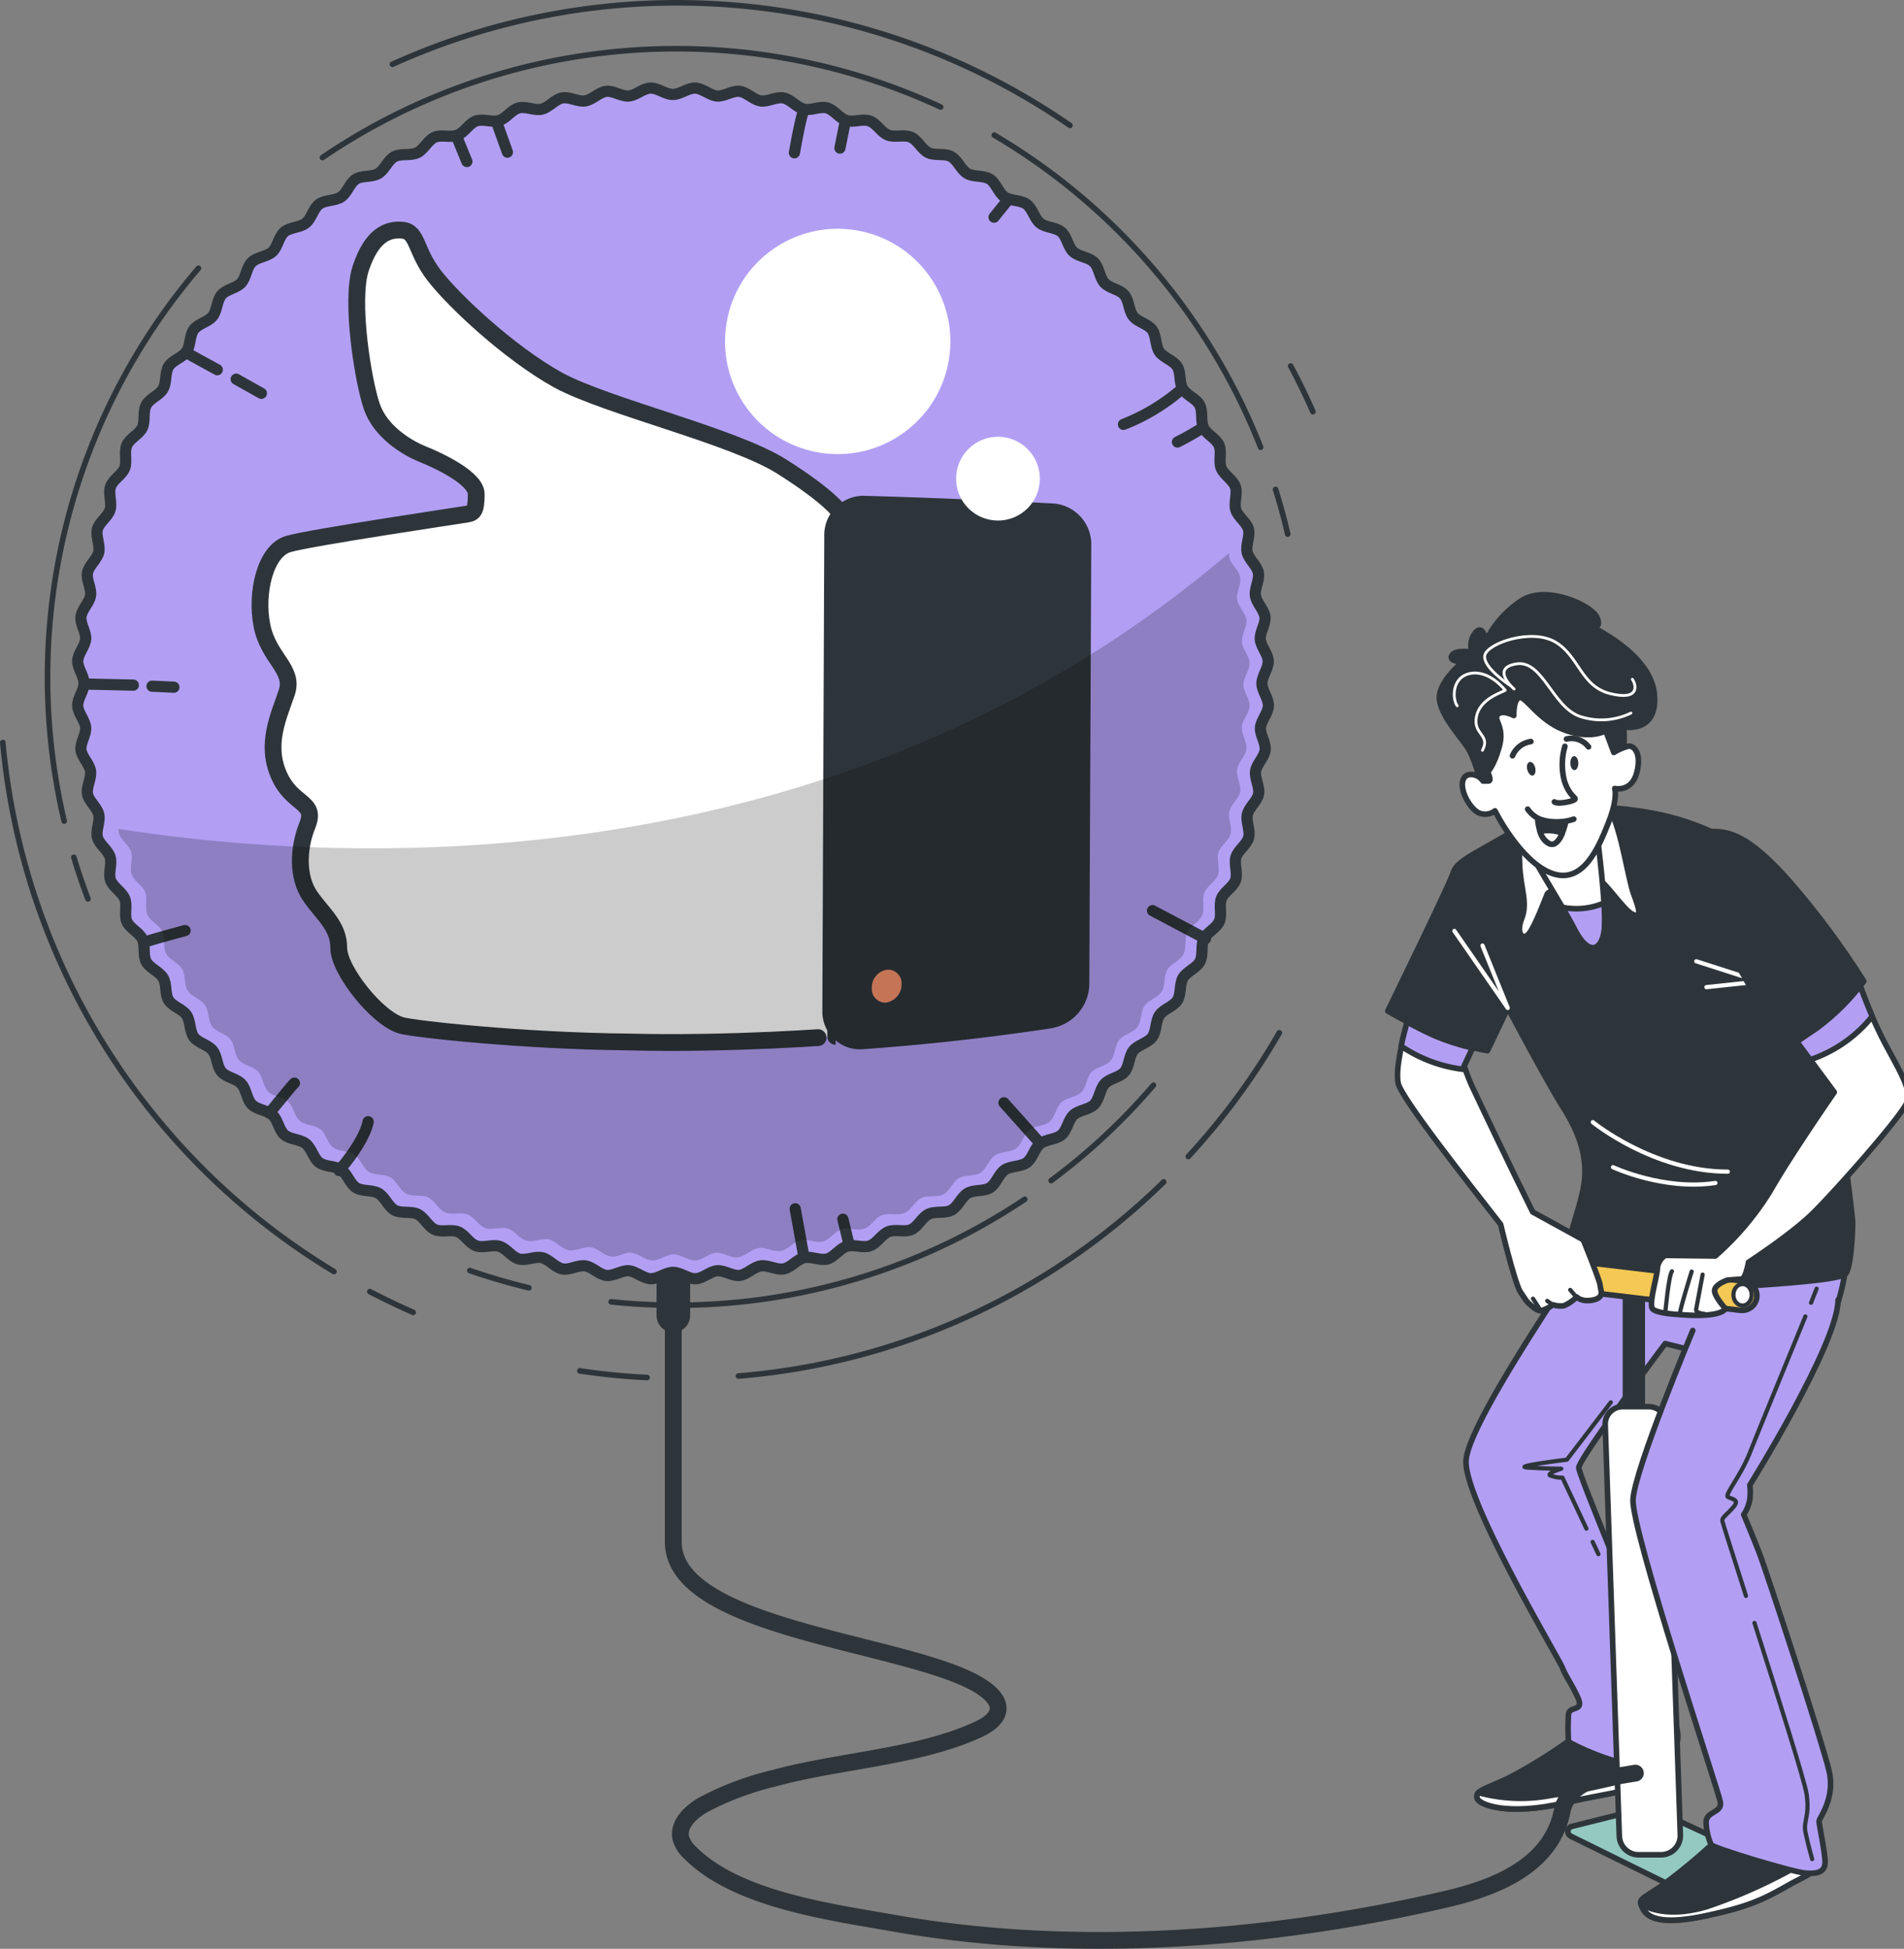 <svg xmlns="http://www.w3.org/2000/svg" width="340" height="348"><rect width="100%" height="100%" fill="#808080" stroke="none"/><defs><style>.cls-1,.cls-5,.cls-6,.cls-7,.cls-8,.cls-2,.cls-3,.cls-4{stroke-linecap:round;stroke-linejoin:round}.cls-1,.cls-6,.cls-8,.cls-2,.cls-3,.cls-4{stroke:#2e353a}.cls-1,.cls-5,.cls-6,.cls-7,.cls-4{fill:none}.cls-1{stroke-width:2px}.cls-2{fill:#b29ff4}.cls-8,.cls-9{fill:#2e353a}.cls-10,.cls-3{fill:#fff}.cls-7,.cls-4{stroke-width:.75px}.cls-5{stroke-width:.5px}.cls-5,.cls-7{stroke:#fff}</style></defs><path d="M280.66 310.49a89 89 0 0 1-11.44 7.09c-4.72 2.17-5.63 2.17-5.45 3.45s5.63 3.27 15.62.91 14.71-1.82 16.16-6.54-.9-3.45-3.81-3.45c-3.72-.29-7.42-.77-11.08-1.45Z" class="cls-8"/><path d="M295.01 316.65c-4.26 1.12-11.94 3.01-18.35 4.01-4.21.76-8.54.57-12.67-.56-.23.25-.31.6-.23.92.18 1.27 5.63 3.27 15.62.91 9-2.11 13.71-1.9 15.62-5.28Z" class="cls-3"/><path d="M329.68 223.76s.37 6.36-4.01 15.08-17.23 9.44-20.67 9.44-2.37-3.63-2.37-3.63l.54-3.28-5.81-1.45s-15.43 20.53-15.43 22.17 15.95 39.13 16.87 43.49 1.45 5.45-.55 7.09a11.84 11.84 0 0 1-10.35 1.63c-2.7-.84-5.31-1.94-7.81-3.27-.1-1.63-.1-3.27 0-4.9.18-1.63 2.91-.36 1.63-3.09s-2-3.46-2.73-5.27-17.91-30.46-17.18-37.18 16.85-30.06 16.85-30.61c.68-1.7 1.47-3.36 2.36-4.96 0 0 .72-2.37 2.55-2.73s29.6 0 36.69-.9 10.53-.55 9.43 2.36Z" class="cls-2"/><path d="m284.4 275.33 1.03 2.19M287.64 250.41l-7.84 10.24s-10.02 1.21-7.01 1.41 6.01.2 6.01.2-2.62.8-2 1.2c.7.28 1.46.42 2.21.4l4.28 9.1" class="cls-4"/><path d="M272.33 147.29s-2.54 1.4-6.35 3.58-6.01 3.27-6.53 5.09-11.63 24.57-11.63 24.57 4.36 2.55 8.36 4.36c3.04 1.25 6.2 2.16 9.44 2.73l3.64-7.63s7.01 13.25 10.02 17.98c5.35 8.45 3.63 13.63 2.91 16.54s-2.73 8.36-2.18 9.08 14.71 7.09 23.8 6.54 24.66-1.38 25.76-2.66 1.27-8.61 1.27-9.16-1.6-14.71-3.24-23.25c-1.63-8.54-10.53-31.43-13.44-37.6s-5.63-8.18-13.03-10.71c-7.4-2.54-18.35-3.09-22.89-2.55s-5.89 3.09-5.89 3.09Z" class="cls-8"/><path d="m302.91 171.65 11.25 3.62-9.44 1M284.43 200.38s10.84 8.84 24.11 8.84M288.04 208.42s9.02 4.22 18.28 2.82M264.73 168.84l4.51 11.15-9.53-13.76" class="cls-7"/><path d="M271.56 148.56c-.25 2.05-.31 4.11-.18 6.17.18 3.82 1.45 6.54.36 9.27s.19 4.01 1.27 2.73 2.91-6.18 3.28-7.09 8.02-2.55 9.08-2.55 4.54 5.45 6.17 6.17 1.27-.72.18-3.63-2.36-13.03-4.9-16.17-12.68-2.36-15.26 5.09Z" class="cls-3"/><path d="M273.42 151.83c-1-.35 5.26 9.27 7.81 14.17s4.9 3.64 5.27-.18-1.27-16.54-1.27-16.54-6.54 4.37-11.81 2.55" class="cls-3"/><path d="M286.43 161.25a12.5 12.5 0 0 1-7.44.76c.85 1.46 1.64 2.86 2.23 4.01 2.55 4.9 4.9 3.64 5.27-.18.08-1.53.05-3.06-.07-4.59Z" class="cls-2"/><path d="M291.76 228.91v22.46" style="stroke-linecap:round;stroke-linejoin:round;stroke:#2e353a;fill:none;stroke-width:4px"/><path d="M311.02 233.97h-.31l-33.78-4.01a2.62 2.62 0 0 1-2.18-3 2.63 2.63 0 0 1 2.79-2.21l33.78 4.01c1.44.12 2.51 1.38 2.4 2.82a2.613 2.613 0 0 1-2.7 2.4h0Z" style="stroke-linecap:round;stroke-linejoin:round;stroke:#2e353a;fill:#f4c854"/><ellipse cx="311.17" cy="231.21" rx="1.63" ry="1.92" style="stroke-linecap:round;stroke-linejoin:round;stroke:#2e353a;fill:#fff;stroke-width:.75px"/><path d="m280.5 327.88 20.25 9.97c.24.11.51.11.74 0l12.16-4.5c.48-.18.73-.71.55-1.2a.98.98 0 0 0-.49-.53l-18.98-8.79a.94.94 0 0 0-.62-.06l-13.41 3.36c-.5.12-.81.62-.7 1.12.06.27.25.5.5.62Z" style="stroke-linecap:round;stroke-linejoin:round;stroke:#2e353a;fill:#93c9c1"/><path d="M296.61 331.2h-4.01c-1.9 0-3.43-1.54-3.44-3.44l-2.52-73.46c0-1.72 1.4-3.12 3.12-3.12h4.66c1.72 0 3.12 1.4 3.12 3.12l2.52 73.46c0 1.9-1.54 3.44-3.44 3.44z" class="cls-3"/><path d="M306.45 328.65c-3.05 2.86-6.26 5.54-9.63 8.02-4.01 2.73-4.36 2.37-3.45 4.18s3.63 2.91 11.26 1.27 10.17-2.91 14.35-5.27c4.18-2.37 5.44-2.37 4.36-3.82s-16.9-4.38-16.9-4.38Z" class="cls-8"/><path d="M318.99 336.83c4.17-2.37 5.44-2.37 4.36-3.82-.29-.27-.63-.47-1-.59a93 93 0 0 1-17.5 8.02c-7.82 2.36-11.62-.37-11.62-.37l-.09.15c.08.2.17.39.27.58.9 1.81 3.63 2.91 11.26 1.27s10.14-2.88 14.32-5.24M335.18 183.43c-1.3-2.84-2.45-5.75-3.45-8.72-3.05 1.45-12.36 9.25-12.36 9.25l8.18 11.07s-7.81 11.26-11.44 17.63a51 51 0 0 1-9.81 11.62l-8.93-.11a3.06 3.06 0 0 0-1.41 2.29c0 1.4-1.58 6.34-.88 7.23s4.94 1.05 4.94 1.05 6.87.71 8.11-1.05c0 0-2.11-2.29-1.94-3.35s2.29-1.76 2.29-1.76l2.3-.17s.79.55 1.45-3.01c1.78-1.18 8.27-5.53 11.7-8.96 4.01-4.01 15.8-17.26 16.71-19.8s-3.09-7.95-5.45-13.22Z" class="cls-3"/><path d="M334.33 181.5c-1.77-4.16-2.61-6.78-2.61-6.78-3.05 1.45-12.36 9.25-12.36 9.25l3.89 5.26a24.06 24.06 0 0 0 11.07-7.73Z" class="cls-2"/><path d="m309.2 170.35 9.63 17.04 5.63-3.82c3.18-2.36 6-5.17 8.36-8.35-3.91-6.2-8.28-12.09-13.08-17.63-7.64-8.72-11.26-9.26-14.53-9.08" class="cls-8"/><path d="M285.73 229.49c0-.71-3.01-8.11-3.01-8.11l-9.02-4.96c-3.72-7.48-9.43-19.44-10.41-21.55-.73-1.46-1.34-2.98-1.82-4.54l1.53-3.27c-2.33-.52-4.6-1.25-6.79-2.18-1.69-.76-3.44-1.65-4.89-2.44-.8 3.07-2.17 8.35-1.65 10.97s12.38 17.64 18.3 25.22c0 0 2.48 10.49 3.54 12.08l1.06 1.58s1.75 1.94 2.64 1.76c.76-.24 1.47-.6 2.11-1.06.63.2 1.29.27 1.94.18.86-.37 1.64-.91 2.28-1.58 0 0 .88 1 3.01.53s1.18-1.94 1.18-2.65Z" class="cls-3"/><path d="M250.21 186.81c3.4 2.3 7.31 3.73 11.39 4.17-.13-.39-.18-.59-.18-.59l1.53-3.27c-2.33-.52-4.6-1.25-6.79-2.18-1.69-.76-3.44-1.65-4.89-2.44-.32 1.16-.76 2.71-1.06 4.31" class="cls-2"/><path d="M120.24 234.91v-6.13" style="stroke-linecap:round;stroke-linejoin:round;stroke:#2e353a;fill:none;stroke-width:6px"/><path d="m292.03 316.62-7.59 1.26s-4.63 1.26-5.47 5.47c-2.02 10.13-12.51 13.94-21.45 15.94a286.6 286.6 0 0 1-38.41 6.16c-19.72 1.75-39.75 1.42-59.29-2-11.21-2-28.31-4.17-36.67-12.71a5.6 5.6 0 0 1-1.54-2.37c-.67-2.47 1.61-4.71 3.82-6.01 4.05-2.17 8.37-3.79 12.84-4.84 11.47-3.15 25.81-3.75 36.5-8.74 3.13-1.45 5.01-3.78 1.82-6.58-9.92-8.79-56.36-10.34-56.36-26.87V234.9" style="stroke-linecap:round;stroke-linejoin:round;stroke:#2e353a;fill:none;stroke-width:3px"/><path d="M264.22 139.4c-.36-1.9-.99-3.74-1.86-5.46-1.24-2.11-4.66-5.52-5.28-8.75s4.17-7.01 4.17-7.01-2.62 0-2-1.12 3.61-.62 3.61-.62c-.41-1.19-.18-2.51.62-3.48 1.36-1.61 1.86 1.49 1.86 1.49 1.47-3.01 3.75-5.55 6.58-7.33 4.47-2.62 12.43 1 13.3 3.23s-1.23 1.46-1.23 1.46 10.68 4.84 11.42 12.03-5.46 5.96-5.46 5.96.37 4.23-.5 5.72-1.24 2-5.59-1.49-13.29-2.23-13.79.5-2 6.82-4.22 6.33-1.62-1.46-1.62-1.46Z" class="cls-8"/><path d="M270.37 123.03s-4.3-3.71.39-4.48 6.43 7.61 11.31 9.36c3.01 1.02 6.31.81 9.17-.58" class="cls-5"/><path d="M269.64 122.38s-4.92-3.21-4.5-5.35 8.36-4.93 12.64-2.36 4.5 7.93 9.85 9.21 4.5-1.71 3.86-2.58M260.22 126.03c-.86-1.07-1.07-5.14 2.36-5.78s6.21 3.01 6.21 3.01c-.65.42-4.5 1.49-5.14 4.71s2.57 3.21 1.07 6.01" class="cls-5"/><path d="M264.85 139.48s-.18-.23-.45-.51c-.66-.68-2.53-1.17-3.1.19-.8 1.93 1.38 5.6 3.01 6.08.9.3 1.89.13 2.65-.45 0 0 4.47 9.02 10.09 11.13s8.4-4.54 10.17-9.02 1.12-6.1 1.12-6.1 3.01.71 3.94-2.83-.56-4.89-1.52-4.73c-.91.25-1.77.63-2.58 1.12l-1.44-3.86s-2.74 1.61-7.4-.16-6.91-6.1-8.02-5.78-1 3.21-1 3.21-2.08-1.12-2.89-.16 1.28 2.09.32 5.63-2.1 4.62-2.1 4.62.8 1.6.16 1.6h-.96Z" class="cls-3"/><path d="M274.15 137.12c.15.68-.05 1.29-.43 1.37s-.82-.39-1-1.07.05-1.29.44-1.37.85.4.99 1.07M281.85 136.24c0 .69-.28 1.27-.68 1.28s-.73-.54-.75-1.23.27-1.26.67-1.27.73.53.76 1.22" class="cls-9"/><path d="M270.09 134.95a4.19 4.19 0 0 1 3.28-2.53M279.73 131.96c1.47-.35 3.01.2 3.93 1.4M281.03 146.27s-5.51 2.05-8.23-1.78" class="cls-6"/><path d="M274.57 146.18s.19 3.74 2.15 4.49 2.9-4.01 2.9-4.01c-1.7.25-3.43.09-5.05-.48" class="cls-8"/><path d="M275.02 148.46c.22.95.85 1.76 1.71 2.21 1 .39 1.77-.74 2.25-1.9a7.08 7.08 0 0 0-3.97-.31ZM279.45 133.27c-.59 2.01-.62 4.14-.1 6.17.94 2.91 2.35 3.01 1.78 3.37s-3.01.84-3.56.38" class="cls-3"/><path d="M302.28 237.58s-10.33 24.69-10.67 30.14 15.23 52.03 15.59 54.04-2.54 1.63-2.54 3.63c.04 1.38.34 2.74.9 4.01.18.54 14.53 4.9 16.9 5.08s3.45-.36 3.45-2-1.08-6.72-1.08-7.27 2.91-4.01 1.81-8.9-11.25-35.87-12.53-39.14-2.73-6.71-2.73-6.71c.56-.82.93-1.75 1.09-2.73.11-.84.11-1.7 0-2.55 0 0 15.74-25.22 15.76-33.07" class="cls-2"/><path d="M313.3 289.8c4.11 12.89 8.96 28.23 9.3 30.52.6 4.01-.6 4.83-.2 6.83s1.2 4.82 1.2 4.82M322.39 235.07c-3.13 7.63-8.88 21.7-10.02 24.59-1.61 4.01-4.43 7.24-3.82 7.64s2.2.4 1 1.8-2 1.81-2 2.42c0 .21 1.84 5.96 4.23 13.45M324.4 230.11l-1 2.52M297.39 234.24s.58-6.44 1.17-7.23M302.08 227.06s-2.59 8.29-2.07 7.76M304.04 227.6l-1.17 6.25s-.2.59 1.56.78M281.5 231.61l-1.1-1.28M277.27 233.01l-.98-.72M275.16 234.07l-1.41-2.17" class="cls-4"/><path d="M212.2 206.51c6.22-6.74 11.67-14.15 16.25-22.09M131.88 245.71a122.58 122.58 0 0 0 75.92-34.66M103.55 244.79c3.98.6 7.98.99 12 1.19M66.04 230.64c2.55 1.32 5.13 2.56 7.74 3.7M.5 132.58a123.35 123.35 0 0 0 59.13 94.47M191.06 22.39C155.45-2.24 109.52-6.38 70.08 11.48M234.45 73.51c-1.22-2.78-2.55-5.49-3.97-8.15M187.7 210.82c6.71-4.98 12.83-10.69 18.27-17.04M109.13 232.46c26 2.73 52.14-3.75 73.86-18.31M83.9 226.88c3.43 1.18 6.95 2.21 10.55 3.08" class="cls-6"/><path d="M13.19 153.09c.75 2.51 1.59 4.98 2.52 7.42M35.45 47.89a112.43 112.43 0 0 0-23.99 98.73M167.97 19.11C132.15 2.51 90.24 5.94 57.58 28.13M225.11 79.86a112.64 112.64 0 0 0-47.56-55.73M229.95 95.37c-.62-2.7-1.35-5.35-2.17-7.97" class="cls-6"/><path d="M225.34 122.04c0-1.32 1.18-2.67 1.13-4.01s-1.33-2.58-1.42-3.88 1-2.75.84-4.01-1.52-2.47-1.71-3.77.78-2.81.53-4.1-1.69-2.35-2-3.63.56-2.86.23-4.13-1.87-2.2-2.26-3.47.35-2.9-.08-4.13-2-2.06-2.52-3.29.13-2.92-.39-4.12-2.18-1.9-2.76-3.09-.09-2.92-.7-4.08-2.31-1.72-3.01-2.87-.3-2.9-1-4.01-2.45-1.55-3.19-2.64-.52-2.87-1.3-3.93-2.55-1.36-3.37-2.4-.73-2.82-1.59-3.82-2.65-1.17-3.54-2.13-.94-2.76-1.87-3.69-2.73-1-3.69-1.87-1.14-2.68-2.13-3.54-2.8-.77-3.82-1.59-1.34-2.59-2.4-3.37-2.84-.56-3.93-1.3-1.52-2.49-2.65-3.19-2.87-.34-4.01-1-1.7-2.36-2.87-3.01-2.9-.13-4.08-.7-1.87-2.22-3.09-2.76-2.89.09-4.12-.39-2-2.07-3.29-2.52-2.87.31-4.13-.08-2.19-1.91-3.47-2.25-2.84.52-4.13.22-2.32-1.74-3.63-2-2.79.73-4.1.53-2.45-1.56-3.76-1.71-2.74.94-4.01.84-2.57-1.37-3.89-1.42-2.65 1.14-4.01 1.14-2.66-1.19-4.01-1.14-2.58 1.33-3.89 1.42-2.74-1-4.01-.84-2.47 1.52-3.76 1.71-2.81-.78-4.1-.53-2.35 1.69-3.63 2-2.86-.56-4.13-.22-2.21 1.86-3.47 2.25-2.9-.35-4.14.08-2 2-3.28 2.52-2.92-.13-4.12.39-1.9 2.18-3.09 2.76-2.92.09-4.08.7-1.73 2.31-2.87 3.01-2.91.31-4.01 1-1.55 2.44-2.64 3.18-2.87.52-3.93 1.3-1.36 2.55-2.4 3.38-2.82.72-3.82 1.58-1.17 2.65-2.13 3.54-2.76.94-3.69 1.87-1 2.73-1.87 3.69-2.65 1.12-3.51 2.12-.77 2.79-1.59 3.82-2.59 1.33-3.37 2.4-.56 2.84-1.3 3.92-2.49 1.52-3.19 2.65-.34 2.87-1 4.01-2.37 1.7-3.01 2.88-.13 2.89-.7 4.07-2.22 1.88-2.76 3.09.09 2.89-.39 4.12-2.08 2-2.52 3.29.3 2.87-.08 4.13-1.92 2.19-2.26 3.47.52 2.85.23 4.13-1.74 2.32-2 3.63.74 2.8.54 4.1-1.56 2.45-1.71 3.77.94 2.73.84 4.01-1.38 2.56-1.42 3.88 1.13 2.66 1.13 4.01-1.18 2.66-1.13 4.01 1.33 2.58 1.42 3.89-1 2.74-.84 4.01 1.52 2.47 1.71 3.76-.78 2.82-.54 4.11 1.7 2.33 2 3.62-.57 2.87-.23 4.13 1.87 2.21 2.26 3.47-.35 2.9.08 4.14 2 2.05 2.52 3.29-.13 2.91.39 4.11 2.18 1.9 2.76 3.09.08 2.92.7 4.08 2.31 1.73 3.01 2.88.3 2.9 1 4.01 2.45 1.55 3.19 2.64.52 2.87 1.3 3.93 2.55 1.36 3.37 2.4.73 2.83 1.59 3.82 2.65 1.17 3.54 2.14.94 2.76 1.87 3.69 2.73 1 3.69 1.86 1.14 2.69 2.13 3.54 2.79.77 3.82 1.59 1.34 2.59 2.4 3.37 2.84.56 3.93 1.3 1.52 2.49 2.65 3.19 2.87.34 4.01 1 1.7 2.37 2.87 3.01 2.89.13 4.08.7 1.87 2.22 3.09 2.76 2.89-.09 4.12.39 2 2.08 3.29 2.52 2.87-.3 4.13.08 2.19 1.92 3.47 2.26 2.84-.52 4.13-.23 2.32 1.74 3.63 2 2.79-.74 4.1-.54 2.45 1.56 3.76 1.71 2.74-.94 4.01-.84 2.57 1.38 3.89 1.43 2.65-1.14 4.01-1.14 2.67 1.18 4.01 1.14 2.58-1.33 3.88-1.43 2.75 1 4.01.84 2.47-1.52 3.77-1.71 2.81.78 4.1.54 2.35-1.7 3.63-2 2.86.57 4.13.23 2.21-1.87 3.47-2.26 2.9.35 4.14-.08 2.05-2 3.28-2.52 2.92.14 4.12-.39 1.9-2.18 3.09-2.76 2.92-.08 4.08-.7 1.73-2.31 2.87-3.01 2.9-.3 4.01-1 1.55-2.45 2.64-3.19 2.87-.52 3.93-1.3 1.36-2.55 2.4-3.37 2.82-.73 3.82-1.59 1.17-2.65 2.13-3.54 2.76-.94 3.69-1.87 1-2.72 1.87-3.69 2.68-1.14 3.54-2.13.77-2.79 1.59-3.82 2.59-1.33 3.37-2.4.56-2.84 1.3-3.93 2.49-1.52 3.19-2.64.34-2.88 1-4.01 2.36-1.7 3.01-2.87.13-2.89.7-4.08 2.22-1.87 2.76-3.09-.09-2.89.39-4.12 2.07-2 2.52-3.28-.31-2.88.08-4.14 1.92-2.18 2.26-3.47-.52-2.84-.23-4.13 1.74-2.32 2-3.62-.73-2.8-.53-4.11 1.56-2.45 1.71-3.76-.94-2.74-.84-4.01 1.37-2.57 1.42-3.89-1.16-2.68-1.16-4" style="stroke-linecap:round;stroke-linejoin:round;stroke:#2e353a;stroke-width:2px;fill:#b29ff4"/><path d="m88.75 21.98 1.86 5.19M81.7 24.76l1.67 4.08M210.82 69.66a35.4 35.4 0 0 1-10.2 6.12M214.53 76.52a50 50 0 0 1-4.27 2.41M60.55 209.02s4.45-5.01 5.19-8.72M48.11 198.78s3.72-4.63 4.46-5.37M143.48 224.01l-1.48-8.16M151.64 222.35l-1.12-4.64M185.59 203.98l-6.31-7.06M215.27 167.61l-9.46-5M15.84 122.16l7.97.18M27.15 122.53l3.9.18M26.04 168.17c.93-.37 7.01-2 7.01-2M143.54 19.69c-.56 1.12-1.68 7.59-1.68 7.59M150.83 22.22l-.84 4.22M179.76 35.98l-2.25 2.8M33.19 62.94l5.61 3.08M42.18 67.71l4.49 2.52" class="cls-1"/><path d="M149.93 91.41s-1.71-2.66-10.37-8.12-31.07-10.65-39.9-15.42c-8.83-4.92-18.67-14.2-22.11-18.66s-2.91-7.83-5.67-8.1-5.53 1-7.46 6.79c-1.92 5.79.43 20.3 2 24.76s6.19 7.29 9.13 8.47 9.5 4.3 9.49 7.1-.36 3.35-1.57 3.56-27.87 4.16-31.98 5.35-5.88 8.68-4.71 14.58 5.82 7.76 4.42 11.95-3.82 9.1-1.43 14.66 6.86 4.7 5.12 9.02-1.76 9.37.46 12.62 5.16 5.35 5.14 9.29 6.85 12.61 11.17 13.84c2.13.64 21.52 2.77 40.39 2.96 18.86.48 37.21-1 37.18-1l.69-93.64Z" style="stroke-linecap:round;stroke-linejoin:round;stroke:#2e353a;fill:#fff;stroke-width:3px"/><path d="M187.59 182.12c-11.22 1.7-22.49 2.95-33.79 3.75-2.88.13-5.32-2.11-5.45-4.99v-.55c.11-28.2.23-56.39.34-84.56a5.53 5.53 0 0 1 5.32-5.74h.17c11.3.32 22.57.78 33.79 1.37 3.03.21 5.39 2.73 5.4 5.77-.12 26.18-.24 52.39-.35 78.61a6.63 6.63 0 0 1-5.44 6.33Z" style="stroke-linecap:round;stroke-linejoin:round;stroke:#2e353a;fill:#2e353a;stroke-width:3px"/><path d="M162.5 175.78a3.944 3.944 0 0 0-3.74-4.13h-.4c-2.4.26-4.21 2.3-4.18 4.72a3.93 3.93 0 0 0 3.68 4.16h.45a4.76 4.76 0 0 0 4.18-4.75Z" style="stroke-linecap:round;stroke-linejoin:round;stroke:#2e353a;fill:#f6916c;stroke-width:3px"/><circle cx="149.58" cy="60.96" r="20.12" class="cls-10" transform="rotate(-80.78 149.59 60.96)"/><circle cx="178.21" cy="85.47" r="7.48" class="cls-10" transform="rotate(-45 178.213 85.472)"/><path d="M112.7 223.7c1.26.09 2.47 1.33 3.75 1.38s2.57-1.1 3.84-1.1 2.58 1.14 3.85 1.1 2.49-1.29 3.75-1.38 2.65 1 3.91.81 2.39-1.46 3.64-1.65 2.72.75 4.01.52 2.26-1.64 3.5-1.92 2.77.55 4.01.22 2.13-1.8 3.35-2.18 2.8.34 4.01-.08 2-2 3.18-2.43 2.82.13 4.01-.38 1.83-2.1 3.01-2.67 2.82-.08 3.94-.67 1.67-2.24 2.78-2.88 2.81-.3 3.88-1 1.5-2.37 2.56-3.08 2.77-.5 3.79-1.26 1.32-2.47 2.31-3.26 2.73-.7 3.69-1.53 1.13-2.56 2.06-3.42 2.67-.91 3.57-1.81.94-2.63 1.8-3.56 2.6-1.1 3.43-2.07.74-2.69 1.53-3.69 2.5-1.29 3.26-2.31.54-2.74 1.26-3.79 2.4-1.47 3.07-2.56.34-2.78 1-3.88 2.28-1.64 2.88-2.77.13-2.8.68-3.94 2.15-1.81 2.67-3.01-.09-2.79.38-4.01 2-2 2.43-3.18-.3-2.78.08-4.01 1.85-2.11 2.18-3.35-.51-2.75-.22-4.01 1.68-2.24 1.92-3.5-.71-2.7-.52-4.01 1.51-2.38 1.65-3.64-.91-2.64-.81-3.92 1.33-2.47 1.37-3.75-1.1-2.57-1.1-3.84 1.15-2.58 1.1-3.85-1.28-2.49-1.37-3.75.95-2.65.81-3.91-1.47-2.39-1.65-3.64.75-2.72.52-4.01-1.64-2.26-1.92-3.5a2.9 2.9 0 0 1-.05-.83c-70.55 60.13-158.34 55.49-198.31 49.27-.02.26 0 .52.07.77.33 1.23 1.8 2.13 2.18 3.35s-.34 2.8.08 4.01 2 2 2.43 3.17-.13 2.82.38 4.01 2.1 1.84 2.67 3.01.08 2.82.67 3.94 2.24 1.67 2.88 2.78.3 2.8 1 3.87 2.37 1.5 3.08 2.56.5 2.77 1.26 3.8 2.47 1.31 3.26 2.31.7 2.72 1.53 3.69 2.56 1.13 3.42 2.06.91 2.67 1.81 3.57 2.63.93 3.56 1.8 1.1 2.59 2.07 3.42 2.69.74 3.69 1.53 1.29 2.51 2.31 3.26 2.74.54 3.79 1.26 1.47 2.4 2.56 3.08 2.78.33 3.88 1 1.64 2.27 2.77 2.88 2.8.12 3.94.68 1.81 2.14 3.01 2.66 2.79-.09 4.01.38 2 2 3.18 2.43 2.78-.29 4.01.08 2.11 1.85 3.35 2.18 2.75-.5 4.01-.22 2.25 1.68 3.51 1.92 2.7-.71 3.96-.52 2.38 1.51 3.64 1.65 2.36-.79 3.64-.7Z" style="isolation:isolate;opacity:.2"/></svg>
